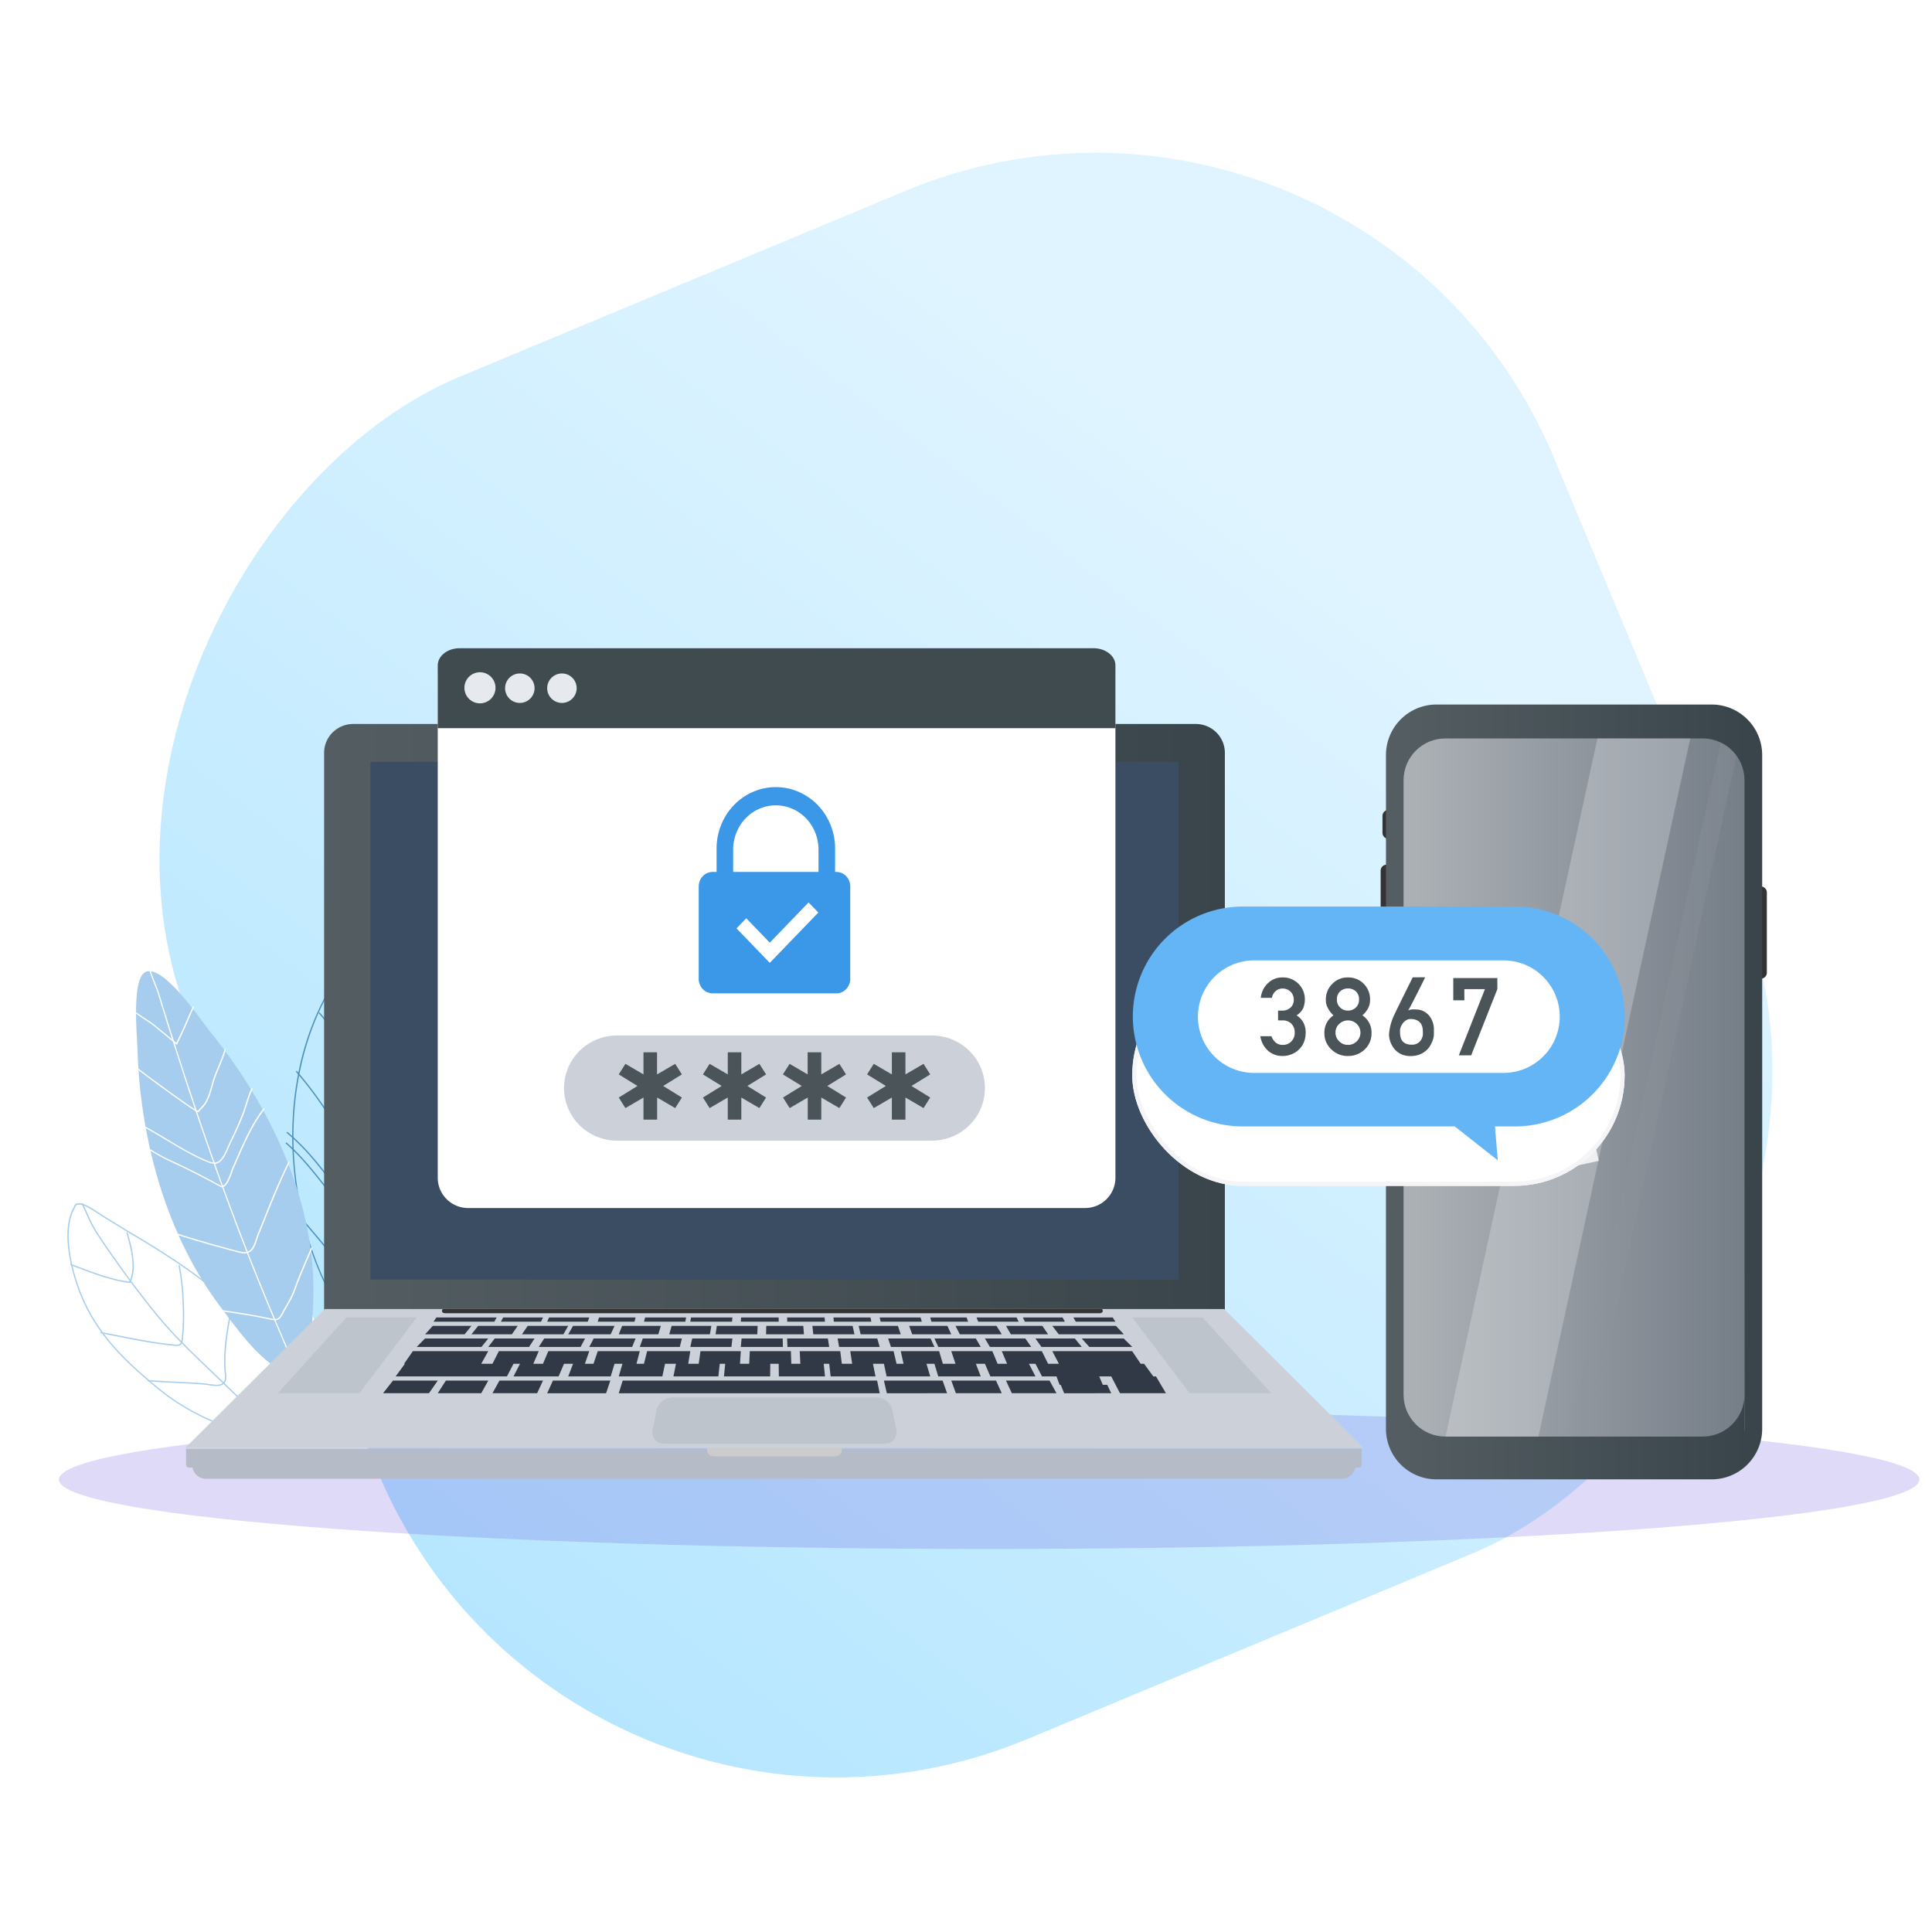 <svg width="459" height="459" fill="none" xmlns="http://www.w3.org/2000/svg"><rect opacity=".3" x="323.837" width="350.636" height="350.636" rx="118" transform="rotate(67.364 323.837 0)" fill="url(#paint0_linear)"/><path d="M83.226 314.132c.442.027.837-.214 1.175-.719 9.902-14.8 14.604-35.298 12.582-54.835-.547-5.268-1.958-10.887-4.313-17.154-.946-2.518-2.036-5.139-3.433-8.249-.332-.738-.765-1.531-1.223-2.372-.842-1.523-1.699-3.097-2.024-4.519a.444.444 0 00-.094-.208.388.388 0 00-.18-.126c-.88-.284-3.836 3.478-3.865 3.516a56.97 56.97 0 00-3.916 6.03c-3.403 6.06-5.823 12.789-7.164 19.921-1.36 7.145-1.697 14.582-.997 22.056a85.851 85.851 0 003.357 17.199l.138-.038-.138.038c.4 1.316.838 2.616 1.302 3.885a72.897 72.897 0 004.506 9.98c.101.186.228.433.375.719.892 1.744 2.386 4.664 3.819 4.868l.093.008zm2.392-87.867c.013 0 .026 0 .04.003.01 0 .027.001.041.073.337 1.472 1.215 3.07 2.062 4.616.454.829.883 1.61 1.21 2.34 1.392 3.099 2.48 5.708 3.422 8.221 2.345 6.243 3.747 11.824 4.29 17.059 2.02 19.461-2.662 39.88-12.527 54.62-.305.455-.637.652-1.012.597-1.273-.179-2.77-3.109-3.58-4.682a23.672 23.672 0 00-.38-.729 72.462 72.462 0 01-4.482-9.929 77.969 77.969 0 01-1.297-3.865 85.488 85.488 0 01-3.337-17.114c-1.408-15.177 1.474-30.017 8.116-41.786a56.736 56.736 0 013.898-5.999c.653-.862 2.944-3.461 3.536-3.425z" fill="#4B91C0"/><path d="M81.092 300.306c1.6.076 3.569-1.491 4.936-2.58.308-.246.575-.458.788-.609 3.059-2.191 5.614-4.319 7.808-6.51l-.244-.218c-2.18 2.181-4.727 4.298-7.774 6.486a21.71 21.71 0 00-.798.616c-1.441 1.148-3.85 3.069-5.353 2.369-.496-.231-.843-.727-1.151-1.166-1.609-2.283-3.456-4.453-5.243-6.551-1.71-2.009-3.477-4.084-5.015-6.239l-.261.151c1.545 2.168 3.318 4.25 5.034 6.265 1.78 2.091 3.627 4.254 5.22 6.524.318.453.713 1.013 1.295 1.286.242.108.5.168.758.176zm-.365-14.459c.332.016.694-.144 1.21-.531.478-.359.967-.725 1.464-1.094 2.27-1.693 4.617-3.443 6.705-5.194 1.237-1.042 2.545-2.057 3.803-3.038 1.338-1.04 2.72-2.116 4.032-3.227l-.228-.231c-1.309 1.108-2.69 2.182-4.024 3.22-1.262.984-2.567 2-3.812 3.044-2.081 1.746-4.425 3.494-6.692 5.184-.496.376-.987.735-1.466 1.095s-.81.507-1.075.465c-.311-.049-.63-.378-1.078-.929a146.68 146.68 0 01-1.919-2.434c-.471-.609-.96-1.243-1.495-1.911-2.275-2.855-4.965-6.129-8.117-8.866l-.207.212c3.128 2.715 5.805 5.975 8.07 8.817.535.672 1.022 1.3 1.494 1.908.629.811 1.221 1.577 1.923 2.441.515.633.874.99 1.304 1.058a.986.986 0 00.108.011z" fill="#4B91C0"/><path d="M80.69 282.786c1.286.062 3.071-1.689 4.53-3.283l.217-.236c3.418-3.666 7.17-6.964 10.055-9.427a32.987 32.987 0 002.617-2.584l.092-.096-.25-.214-.092.098a32.934 32.934 0 01-2.588 2.569c-2.89 2.466-6.648 5.771-10.078 9.447l-.218.238c-.831.911-3.36 3.683-4.6 3.125-.346-.152-.768-.74-1.052-1.128l-.114-.156c-3.563-4.833-6.793-8.765-10.972-12.254l-.201.219c4.159 3.466 7.367 7.38 10.915 12.192l.112.153c.319.442.754 1.048 1.191 1.244.14.058.288.09.435.093z" fill="#4B91C0"/><path d="M81.532 269.702a.904.904 0 00.661-.258c3.047-2.732 5.816-5.665 8.494-8.503 1.678-1.779 3.413-3.617 5.215-5.408.222-.219.448-.432.666-.637.372-.348.724-.677 1.06-1.049l-.25-.212c-.33.364-.679.688-1.045 1.034a24.3 24.3 0 00-.671.645c-1.807 1.794-3.543 3.634-5.222 5.414-2.674 2.834-5.439 5.764-8.478 8.488a.542.542 0 01-.241.152.63.63 0 01-.3.018c-.706-.158-1.455-1.563-1.856-2.309a17.323 17.323 0 00-.186-.344 64.715 64.715 0 00-2.686-4.289 93.814 93.814 0 00-6.143-7.99l-.046-.053-.243.175.047.055a94.1 94.1 0 016.12 7.962 64.954 64.954 0 012.672 4.266c.05.089.11.203.182.336.459.857 1.226 2.296 2.094 2.489.052.01.104.017.156.018zm1.726-17.156c.286.014.577-.119.863-.399 3.131-3.058 7.25-5.079 11.24-7.026l.486-.239-.168-.279-.487.239c-4.008 1.969-8.152 3.995-11.312 7.084-.262.258-.507.358-.73.305-.34-.082-.686-.518-1.03-1.299-1.56-3.539-3.516-7.545-6.189-10.421l-.231.189c2.635 2.839 4.574 6.813 6.123 10.328.396.896.812 1.391 1.275 1.498a.796.796 0 00.16.02z" fill="#4B91C0"/><path d="M83.777 247.749l.103-.09c1.58-1.364 3.716-2.52 4.563-2.961a213.735 213.735 0 006.215-3.336l-.182-.267a221.517 221.517 0 01-6.207 3.333c-.835.429-2.92 1.56-4.502 2.9-.231-.281-.412-.77-.561-1.175-.063-.168-.12-.326-.177-.457-1.12-2.57-2.916-4.835-4.657-7.027l-.811-1.024-.252.166c.268.342.54.684.813 1.026 1.728 2.175 3.514 4.423 4.605 6.951.054.123.11.275.17.439.193.526.414 1.123.764 1.424l.116.098zm1.993-12.421l.075-.052c1.421-.993 2.988-1.831 4.503-2.646.261-.139.523-.279.784-.421l-.177-.272-.783.42c-1.493.799-3.044 1.626-4.451 2.602-.864-.539-1.518-2.413-2.046-3.928-.207-.597-.404-1.16-.593-1.586l-.292.097c.184.42.378.976.582 1.56.597 1.709 1.272 3.647 2.307 4.178l.09.048z" fill="#4B91C0"/><path d="M82.585 314.412l.238-.03-.027-.196c-.157-1.134-.32-2.308-.388-3.4a430.66 430.66 0 01-.544-10.552v-.011a416.482 416.482 0 01-.32-13.848v-.007a387.024 387.024 0 01.234-16.132c.063-1.804.142-3.627.233-5.423.184-3.661.487-7.354.782-10.927l.053-.64c.147-1.785.294-3.568.443-5.349.345-4.138.616-7.311.879-10.289a79 79 0 00.14-1.914c.016-.222.03-.443.043-.665.117-1.852.24-3.764.553-5.485.124-.676.269-1.356.408-2.003.139-.648.278-1.302.399-1.963l-.234-.108c-.12.656-.26 1.314-.397 1.951-.141.659-.288 1.341-.41 2.023-.32 1.749-.445 3.676-.558 5.539-.014.221-.03.443-.043.664a86.11 86.11 0 01-.14 1.904 1950.54 1950.54 0 00-.879 10.291l-.444 5.349-.053.64c-.295 3.575-.6 7.273-.783 10.939a385.604 385.604 0 00-.467 21.574v.008c.029 4.567.135 9.229.317 13.856v.012c.137 3.483.32 7.04.545 10.574.07 1.108.234 2.29.392 3.433l.028.185z" fill="#4B91C0"/><path d="M65.69 342.537c1.403.073 2.604-.184 3.248-1.071 1.74-2.398 1.378-8.843 1.025-10.556l-.001-.025c-3.065-7.918-8.262-15.102-15.892-21.965-7.309-6.574-15.886-11.921-22.537-15.844-1.19-.702-2.386-1.442-3.543-2.157-.992-.609-2.014-1.248-3.038-1.858a25.313 25.313 0 01-.97-.626c-1.634-1.083-4.105-2.722-5.218-2.587-.854.094-.926.206-1.167.751-.067.152-.15.34-.278.58-1.743 3.278-1.422 7.956-.848 11.305.64 3.716 1.958 7.903 3.529 11.212 4.128 8.68 10.45 14.407 17.119 19.981 5.69 4.765 12.592 8.351 21.097 10.963.335.103.734.234 1.157.374 1.762.587 4.255 1.414 6.317 1.523zm3.97-11.579c.415 2.043.586 8.151-.98 10.307-1.468 2.023-6.338.415-9.247-.546-.426-.139-.825-.271-1.163-.375-8.461-2.599-15.32-6.163-20.975-10.896-6.631-5.552-12.923-11.249-17.02-19.865-1.557-3.276-2.867-7.434-3.5-11.124-.565-3.3-.887-7.907.819-11.114.129-.248.217-.441.286-.596.21-.475.223-.504.943-.589.995-.116 3.499 1.54 4.994 2.531.402.267.75.496.984.636a271.21 271.21 0 013.033 1.854c1.159.717 2.357 1.458 3.55 2.161 15.952 9.409 31.632 20.475 38.272 37.619l.004-.003z" fill="#A6CDEE"/><path d="M68.337 341.92l.16-.255c-1.763-1.212-3.762-2.59-5.556-4.133-3.286-2.825-6.464-5.891-9.536-8.853l-.187-.18a1090.56 1090.56 0 00-2.201-2.12l-.789-.756c-2.288-2.188-4.655-4.452-6.905-6.75a97.538 97.538 0 01-6.339-7.061 246.662 246.662 0 01-5.806-7.491 216.426 216.426 0 01-3.145-4.338l-.69-.978c-1.672-2.363-3.398-4.806-4.9-7.322-.592-.993-1.076-2.087-1.545-3.144-.404-.91-.82-1.851-1.307-2.727l-.273.132c.478.865.892 1.8 1.293 2.704.473 1.067.962 2.17 1.565 3.181 1.504 2.53 3.24 4.977 4.92 7.346l.69.978a201.73 201.73 0 003.151 4.346A246.211 246.211 0 0036.751 312a97.693 97.693 0 006.362 7.087c2.256 2.303 4.623 4.569 6.913 6.759l.788.755c.736.705 1.47 1.412 2.202 2.12l.186.18c3.077 2.96 6.258 6.035 9.553 8.867 1.803 1.551 3.811 2.933 5.582 4.152z" fill="#A6CDEE"/><path d="M51.085 329.273c.715.036 1.399-.024 1.877-.337a2.02 2.02 0 00.16-.12c.786-.652.673-1.72.573-2.665-.019-.179-.038-.349-.05-.513-.168-2.301-.078-4.659.293-7.644.28-2.253.712-4.654 1.36-7.548l-.31-.095c-.65 2.908-1.085 5.317-1.365 7.579-.373 3.006-.463 5.378-.294 7.704.008.17.03.341.05.524.097.915.197 1.861-.475 2.416a1.449 1.449 0 01-.137.1c-.73.479-2.097.279-3.2.112a16.45 16.45 0 00-.911-.118c-1.96-.174-3.919-.278-5.602-.362l-1.691-.087c-2.064-.097-4.2-.197-6.298-.364l.007.153-.02.157.023.001c2.104.167 4.241.267 6.307.364l1.692.087c2.084.108 3.832.198 5.589.362.26.023.565.068.894.115a15.43 15.43 0 001.528.179zm-9.274-9.512c.615.032 1.025-.102 1.283-.418.31-.378.358-.953.42-1.689l.044-.475c.347-3.412.196-6.943-.019-10.251a55.95 55.95 0 00-.827-6.318l-.312.025c.395 2.091.67 4.191.823 6.289.214 3.295.365 6.811.021 10.201-.018.165-.03.326-.045.479-.058.684-.104 1.224-.353 1.536-.214.267-.59.358-1.184.305-4.596-.413-9.281-1.346-13.81-2.243-1.31-.26-2.662-.529-3.995-.783l-.03.308c1.33.252 2.683.522 3.99.783 4.534.903 9.234 1.838 13.847 2.253l.147-.002zM30.94 304.822l.042-.092c.047-.099.095-.204.142-.319 1.402-3.347.36-7.607-.822-11.685l-.306.058c1.171 4.024 2.194 8.231.832 11.487-.032.076-.064.147-.095.216-4.16-.522-8.261-2.08-12.23-3.586l-1.732-.654-.09.288c.576.213 1.153.431 1.733.655 4.024 1.526 8.18 3.105 12.417 3.618l.108.014z" fill="#A6CDEE"/><path d="M68.711 326.233a5.583 5.583 0 01-1.539-.497c-5.692-2.675-10.92-10.125-14.738-15.181-8.771-11.615-14.298-25.584-17.23-39.647a122.52 122.52 0 01-2.53-21.481c-.097-3.357-1.488-17.31 2.049-18.578 4.304-1.542 13.07 11.634 15.304 14.391 9.528 11.77 17.448 25.73 21.523 40.51 2.066 7.492 3.128 15.215 2.876 22.797-.128 3.702-.24 18.504-5.715 17.686z" fill="#A6CDEE"/><path d="M70.555 325.954a.113.113 0 00.06-.011.128.128 0 00.074-.085.17.17 0 00-.009-.124 749.579 749.579 0 01-9.28-21.955 599.77 599.77 0 01-2.381-5.989 679.995 679.995 0 01-5.896-15.637 831.593 831.593 0 01-6.263-17.912 982.772 982.772 0 01-5.43-16.601 1247.79 1247.79 0 01-3.627-11.594c-.24-.783-.59-1.67-.965-2.61-.38-.964-.775-1.96-1.091-2.934a.184.184 0 00-.077-.099.148.148 0 00-.113-.018.12.12 0 00-.05.027.145.145 0 00-.033.047.157.157 0 00-.014.059.195.195 0 00.008.063c.32.995.717 1.997 1.1 2.965.37.933.719 1.815.956 2.582 1.257 4.093 2.443 7.879 3.627 11.598a1008.516 1008.516 0 005.431 16.607 851.341 851.341 0 004.298 12.434 701.188 701.188 0 001.97 5.487 677.8 677.8 0 005.898 15.646c.791 2.02 1.592 4.037 2.382 5.992a751.94 751.94 0 004.156 10.075 850.659 850.659 0 005.133 11.884.175.175 0 00.056.072.152.152 0 00.08.031z" fill="#fff"/><path d="M41.96 248.152a.146.146 0 00.083-.018.129.129 0 00.056-.058c1.09-2.207 2.13-4.489 3.093-6.786.144-.342.301-.684.467-1.046.136-.295.276-.601.408-.909a.141.141 0 00.012-.058c0-.02-.005-.04-.013-.059a.189.189 0 00-.088-.09.189.189 0 00-.062-.016.156.156 0 00-.112.036.132.132 0 00-.034.047c-.128.304-.272.608-.407.904-.167.363-.325.708-.47 1.054-.931 2.23-1.94 4.45-2.998 6.599l-.345-.289-.089-.072c-1.235-1.024-4.996-4.139-5.426-4.43-.472-.318-.96-.639-1.43-.948-.823-.542-1.676-1.102-2.494-1.684a.179.179 0 00-.057-.027c-.021-.006-.042-.008-.063-.006a.138.138 0 00-.124.169.168.168 0 00.069.103 80.864 80.864 0 002.502 1.693c.469.309.954.628 1.425.946.276.186 2.093 1.669 5.399 4.408l.088.072c.547.453.547.453.603.458l.007.007zm5.11 16.102a.175.175 0 00.088-.014.155.155 0 00.066-.055c.242-.325.507-.631.796-.917a6.577 6.577 0 001.006-1.24c.729-1.25 1.138-2.712 1.532-4.125.085-.306.17-.611.258-.911.316-1.078.796-2.233 1.305-3.454.566-1.359 1.149-2.762 1.537-4.147a.148.148 0 00.005-.06.17.17 0 00-.062-.107.168.168 0 00-.178-.026.138.138 0 00-.074.086c-.382 1.37-.964 2.765-1.526 4.116-.51 1.228-.995 2.388-1.315 3.489-.088.3-.173.605-.26.913-.39 1.397-.793 2.841-1.505 4.062a6.372 6.372 0 01-.967 1.182 8.828 8.828 0 00-.772.876 1.574 1.574 0 01-.12-.059c-1.518-.788-9.296-6.401-14.6-10.446a.18.18 0 00-.12-.036.142.142 0 00-.102.053.14.14 0 00-.027.112c.007.041.03.079.066.106 4.754 3.625 13 9.623 14.651 10.479a.866.866 0 00.318.123z" fill="#fff"/><path d="M50.844 276.502c.064.003.128.006.193.002l.142-.009c1.613-.162 2.564-2.413 3.258-4.058.161-.383.3-.713.43-.971a89.063 89.063 0 002.832-6.274c.348-.865.647-1.804.935-2.711.4-1.257.813-2.552 1.376-3.734a.152.152 0 00-.01-.108.178.178 0 00-.08-.082.17.17 0 00-.112-.017.138.138 0 00-.09.057c-.57 1.193-.986 2.503-1.385 3.768-.288.903-.584 1.837-.929 2.693a85.626 85.626 0 01-2.817 6.259c-.13.266-.273.599-.437.987-.63 1.49-1.582 3.742-3.025 3.889-.041-.002-.079.007-.117.008-.596.013-1.21-.218-1.792-.458-3.327-1.378-6.49-3.274-9.546-5.113-1.94-1.165-3.94-2.368-5.976-3.435a.199.199 0 00-.062-.023.171.171 0 00-.064.003.152.152 0 00-.055.026.137.137 0 00-.051.106c0 .021.003.042.012.062a.174.174 0 00.09.092c2.026 1.056 4.028 2.259 5.965 3.421 3.064 1.84 6.237 3.744 9.593 5.132.537.235 1.127.458 1.722.488z" fill="#fff"/><path d="M52.716 282.045a.97.97 0 00.493-.112c.911-.466 1.565-2.321 2-3.548.113-.325.212-.605.288-.78.237-.533.471-1.07.703-1.611a165.14 165.14 0 011.902-4.266c1.193-2.552 2.687-5.517 4.72-8.142a.139.139 0 00.025-.112.172.172 0 00-.066-.104.176.176 0 00-.12-.036.143.143 0 00-.103.054c-2.048 2.646-3.551 5.626-4.751 8.193-.661 1.412-1.287 2.866-1.904 4.273-.234.533-.468 1.07-.702 1.61-.081.184-.181.468-.298.803-.394 1.115-1.051 2.981-1.864 3.396a.583.583 0 01-.312.082.67.67 0 01-.326-.093 188.489 188.489 0 00-12.26-6.182c-1.43-.66-2.811-1.482-4.146-2.276-.454-.269-.924-.548-1.388-.816a.188.188 0 00-.072-.024.18.18 0 00-.062.005.145.145 0 00-.087.075.155.155 0 00.014.145.176.176 0 00.071.063c.46.267.925.543 1.374.811 1.344.798 2.732 1.622 4.18 2.292a188.684 188.684 0 0112.238 6.171c.141.077.297.121.453.129zm5.24 15.733c.303.019.602-.012.885-.093.112-.031.222-.072.326-.121 1.119-.542 1.573-1.961 1.974-3.212.133-.406.256-.8.395-1.126.55-1.294 1.075-2.625 1.583-3.908.34-.858.69-1.745 1.043-2.612 1.283-3.141 2.835-6.845 4.626-10.505a.152.152 0 00-.01-.108.174.174 0 00-.191-.101.141.141 0 00-.088.057c-1.795 3.667-3.349 7.378-4.633 10.521-.355.87-.706 1.753-1.044 2.616a166.193 166.193 0 01-1.582 3.908c-.143.338-.269.732-.402 1.149-.385 1.199-.82 2.559-1.833 3.05-.089.044-.181.08-.278.109-.65.191-1.38.027-2.198-.19-4.892-1.298-10.112-2.729-15.144-4.41-.013-.002-.025-.002-.037-.002a.148.148 0 00-.114.035.138.138 0 00-.048.104.172.172 0 00.13.165c5.038 1.681 10.262 3.114 15.157 4.412a7.36 7.36 0 001.483.262zm7.268 15.892c.16.01.319.003.474-.021.674-.114 1.063-.634 1.587-1.61.285-.535.588-1.059.879-1.567.712-1.241 1.448-2.523 1.967-3.965 1.225-3.397 2.639-6.64 4.101-9.941a.175.175 0 00.012-.047.166.166 0 00-.033-.107.181.181 0 00-.095-.066.16.16 0 00-.11.007.136.136 0 00-.072.076c-1.464 3.303-2.878 6.549-4.105 9.95-.512 1.42-1.209 2.635-1.942 3.922a59.64 59.64 0 00-.882 1.576c-.55 1.025-.885 1.382-1.386 1.465-.42.071-.981-.039-1.872-.232-3.355-.708-7.069-1.331-11.352-1.905a.158.158 0 00-.061.003.138.138 0 00-.104.129.162.162 0 00.042.115.18.18 0 00.11.06c4.275.573 7.98 1.195 11.327 1.902.5.122 1.007.208 1.515.256z" fill="#fff"/><path opacity=".2" d="M456 351.502C456 360.614 357.064 368 235.003 368S14 360.611 14 351.502C14 342.393 112.936 335 235 335s221 7.383 221 16.502z" fill="#5C49D8"/><path d="M284.096 172H83.904a6.931 6.931 0 00-4.88 2.01A6.844 6.844 0 0077 178.86V313h214V178.86a6.846 6.846 0 00-2.023-4.85 6.932 6.932 0 00-4.881-2.01z" fill="url(#paint1_linear)"/><path d="M88 295.086V304h192V181H88v114.086z" fill="#3A4D63"/><path fill-rule="evenodd" clip-rule="evenodd" d="M44.404 348.46a.698.698 0 01-.204-.493v-3.779h279.308v3.779a.7.7 0 01-.696.697h-.841a3.22 3.22 0 01-1.936 2.413c-.39.161-.808.244-1.23.244H48.902a3.221 3.221 0 01-2.271-.941 3.217 3.217 0 01-.891-1.716h-.844a.699.699 0 01-.492-.204z" fill="#B5BCC7"/><path d="M168 344.569c0 .38.168.744.469 1.012.3.268.707.419 1.131.419h28.8c.424 0 .831-.151 1.131-.419.3-.268.469-.632.469-1.012V344h-32v.569z" fill="#CCC"/><path d="M77.17 311L44 344h280l-33.169-33H77.169z" fill="#CCD1D9"/><path opacity=".1" d="M66 331h19.366L99 313H82.29L66 331zm203-18l13.634 18H302l-16.292-18H269zm-56.981 22.024c-.339-1.689-2.036-3.024-3.8-3.024h-48.43c-1.764 0-3.461 1.339-3.8 3.024l-.923 4.598c-.371 1.845.864 3.378 2.762 3.378h52.337c1.906 0 3.157-1.528 2.762-3.378l-.908-4.598z" fill="#3B464C"/><path d="M91 331h10.911l2.089-3H93.36L91 331zm10-14h9.388l1.612-2h-9.182L101 317zm2-3h14.442l.558-1h-14.327l-.673 1zm16 0h9.544l.456-1h-9.467l-.533 1zm11 0h9.634l.366-1h-9.556l-.444 1zm12 0h8.753l.247-1h-8.683l-.317 1zm11 0h9.82l.18-1h-9.74l-.26 1zm11 0h9.915l.085-1h-9.835l-.165 1zm12.061-1l-.061 1h9l-.008-1h-8.931zM187 313l.027 1H196l-.096-1H187zm11 0l.11 1H207l-.182-1H198zm11 0l.213 1H219l-.292-1H209zm12 0l.279 1H230l-.35-1H221zm11 0l.401 1H242l-.479-1H232zm11 0l.491 1H253l-.564-1H243zm12 0l.582 1H265l-.655-1H255zM96 324h18.336l1.664-3H98.094L96 324zm3-4h15.388l1.612-2h-15.037L99 320zm-5 7h26.443l1.557-3H96.195L94 327zm156-6l1.571 3H271l-2.033-3H250zm-4 3l1.557 3H274l-2.195-3H246zm-142 7h10.333l1.667-3h-10.072L104 331zm18-4h10.718l1.282-3h-10.456L122 327zm13 0h10.09l.91-3h-9.851L135 327zm12 0h10.362l.638-3h-10.117l-.883 3zm13 0h10.666l.334-3h-10.405l-.595 3zm12 0h10.975l.025-3h-10.707l-.293 3zm13-3l.038 3H196l-.306-3H185zm12 0l.342 3H208l-.603-3H197zm13 0l.641 3H221l-.891-3H210zm12 0l.91 3H233l-1.157-3H222zm12 0l1.29 3H246l-1.548-3H234zm-117 0h9.706l1.294-3h-9.477L117 324zm12 0h9.961l1.039-3h-9.727L129 324zm12 0h10.22l.78-3h-9.975L141 324zm12 0h10.504l.496-3h-10.257l-.743 3zm13 0h9.811l.189-3h-9.58l-.42 3zm12.134-3l-.134 3h10l-.102-3h-9.764zM190 321l.143 3H200l-.376-3H190zm12 0l.456 3H213l-.705-3H202zm12 0l.661 3H224l-.885-3H214zm12 0l1.002 3H237l-1.239-3H226zm12 0l1.26 3H249l-1.487-3H238zm-122-1h9.694l1.306-2h-9.471L116 320zm12 0h9.939l1.061-2h-9.71l-1.29 2zm12 0h10.188l.812-2h-9.954L140 320zm12 0h9.511l.489-2h-9.292l-.708 2zm12 0h9.771l.229-2h-9.546l-.454 2zm12.186-2l-.186 2h10l-.045-2h-9.769zM187 318l.084 2H197l-.313-2H187zm12 0l.355 2H209l-.577-2H199zm12 0l.672 2H222l-.911-2H211zm11 0l.925 2H233l-1.157-2H222zm12 0l1.183 2H245l-1.405-2H234zm12 0l1.421 2H257l-1.642-2H246zm11 0l1.795 2H269l-2.03-2H257zm-145-1h9.61l1.39-2h-9.395L112 317zm12 0h9.846l1.154-2h-9.626L124 317zm11 0h10.086l.914-2h-9.86l-1.14 2zm12 0h9.406l.594-2h-9.195l-.805 2zm12 0h9.651l.349-2h-9.435l-.565 2zm11 0h9.913l.087-2h-9.691l-.309 2zm12.045-2l-.045 2h9l-.157-2h-8.798zM193 315l.219 2H203l-.439-2H193zm11 0l.467 2H214l-.678-2H204zm12 0l.71 2H226l-.919-2H216zm11 0l1.035 2H238l-1.259-2H227zm12 0l1.157 2H249l-1.356-2H239zm11 0l1.535 2H267l-1.877-2H250zm-133 16h10.607l1.393-3h-10.343L117 331zm109-3l1.096 3H238l-1.371-3H226zm13 0l1.39 3H251l-1.654-3H239zm25-1l2.084 4H277l-2.36-4H264zm-13 0l.738 2H262l-.854-2H251zm1 2l.817 2H264l-.946-2H252zm-122 2h13.993l1.007-3h-13.647L130 331zm80-3l.695 3H225l-1.054-3H210zm-62.067 0l-.933 3h62l-.619-3h-60.448z" fill="#313946"/><path d="M261.81 311H105.178c-.397.549-.111 1 .665 1h155.311c.775 0 1.069-.451.664-1h-.008z" fill="#333"/><path d="M257.786 154H111.214a7.228 7.228 0 00-5.101 2.105 7.174 7.174 0 00-2.113 5.082v118.627a7.17 7.17 0 002.113 5.081 7.228 7.228 0 005.101 2.105h146.572a7.228 7.228 0 005.101-2.105 7.17 7.17 0 002.113-5.081V161.187c0-1.906-.76-3.734-2.113-5.082a7.228 7.228 0 00-5.101-2.105z" fill="#fff"/><path d="M265 173v-14.924c0-2.25-2.336-4.076-5.213-4.076H109.213c-2.877 0-5.213 1.826-5.213 4.076V173h161z" fill="#404B50"/><path d="M114.851 167.004a3.692 3.692 0 10-1.647-7.198 3.692 3.692 0 001.647 7.198zm5.149-3.507a3.495 3.495 0 002.162 3.238 3.51 3.51 0 003.818-.765 3.499 3.499 0 00-.549-5.389 3.5 3.5 0 00-5.431 2.916zm10 .003a3.5 3.5 0 107 0 3.5 3.5 0 00-7 0z" fill="#E6E9ED"/><path d="M221.358 271h-74.716c-1.661 0-3.305-.323-4.839-.951a12.667 12.667 0 01-4.102-2.711 12.485 12.485 0 01-2.74-4.056 12.367 12.367 0 01-.961-4.784 12.362 12.362 0 01.961-4.783 12.47 12.47 0 012.74-4.055 12.629 12.629 0 014.102-2.709 12.773 12.773 0 014.839-.951h74.716c1.66 0 3.304.323 4.838.951a12.629 12.629 0 014.102 2.709 12.473 12.473 0 012.741 4.055 12.38 12.38 0 010 9.567 12.485 12.485 0 01-2.74 4.056 12.667 12.667 0 01-4.102 2.711 12.773 12.773 0 01-4.839.951z" fill="#CCD1D9"/><path d="M148.586 263.256L147 260.748l4.45-2.748-4.45-2.744 1.586-2.508 4.292 2.508V250h3.22v5.256l4.315-2.508 1.587 2.508-4.45 2.744 4.45 2.748-1.587 2.508-4.291-2.508V266h-3.244v-5.252l-4.292 2.508zm20 0L167 260.748l4.454-2.748-4.454-2.744 1.586-2.508 4.316 2.508V250h3.22v5.256l4.291-2.508 1.587 2.508-4.45 2.744 4.45 2.748-1.587 2.508-4.291-2.508V266h-3.22v-5.252l-4.316 2.508zm19.024 0l-1.586-2.508 4.449-2.748-4.473-2.744 1.586-2.508 4.29 2.508V250h3.244v5.256l4.294-2.508 1.586 2.508-4.453 2.744 4.453 2.748-1.586 2.508-4.294-2.508V266h-3.22v-5.252l-4.29 2.508zm19.978 0L206 260.748l4.456-2.748-4.456-2.744 1.588-2.508 4.298 2.508V250h3.224v5.256l4.301-2.508 1.589 2.508-4.456 2.744 4.456 2.748-1.589 2.508-4.301-2.508V266h-3.224v-5.252l-4.298 2.508z" fill="#4A5459"/><path d="M198.686 207.15h-.284v-5.316c.031-1.936-.31-3.86-1.004-5.658a14.638 14.638 0 00-3.036-4.816 14.07 14.07 0 00-4.596-3.226 13.668 13.668 0 00-5.443-1.134c-1.868 0-3.718.386-5.442 1.134a14.07 14.07 0 00-4.596 3.226 14.638 14.638 0 00-3.036 4.816 15.054 15.054 0 00-1.004 5.658v5.316h-.932a3.257 3.257 0 00-2.341 1.007 3.496 3.496 0 00-.972 2.426v21.984a3.5 3.5 0 00.97 2.428 3.261 3.261 0 002.343 1.005h29.373c.879 0 1.722-.362 2.343-1.005a3.497 3.497 0 00.971-2.428v-21.984a3.5 3.5 0 00-.972-2.426 3.258 3.258 0 00-2.342-1.007zm-15.803 21.603l-7.906-8.192 2.316-2.399 5.59 5.792 9.219-9.553 2.316 2.399-11.535 11.953zm11.574-26.919v5.316h-20.271v-5.316c0-2.786 1.068-5.457 2.969-7.427 1.9-1.969 4.478-3.076 7.166-3.076 2.689 0 5.267 1.107 7.167 3.076 1.901 1.97 2.969 4.641 2.969 7.427z" fill="#3B97E8"/><path d="M418.337 232.508h-2.085v-21.907h2.085a1.424 1.424 0 011.424 1.424v19.055a1.42 1.42 0 01-1.424 1.428zm-88.901-9.469h2.085v13.006h-2.085a1.424 1.424 0 01-1.424-1.424v-10.158a1.435 1.435 0 01.417-1.007 1.43 1.43 0 011.007-.417zm0-17.614h2.085v13.006h-2.085a1.425 1.425 0 01-1.424-1.424v-10.146a1.415 1.415 0 01.413-1.015 1.412 1.412 0 011.011-.421zm.438-13.007h2.085v6.864h-2.085a1.425 1.425 0 01-1.425-1.425v-4.014a1.429 1.429 0 011.425-1.425z" fill="#333"/><path fill-rule="evenodd" clip-rule="evenodd" d="M406.664 167.38h-65.399a12.003 12.003 0 00-11.992 11.992v160.097a12.005 12.005 0 0011.992 11.992h65.399a12.006 12.006 0 0011.992-11.992V179.372a12.007 12.007 0 00-11.992-11.992zm7.79 172.639c.013-.183.02-.366.02-.55l-.02-60.083v60.633zm-80.999-159.927v-.809 160.275-159.466z" fill="url(#paint2_linear)"/><path d="M404.519 175.433h-61.13c-5.487 0-9.935 4.448-9.935 9.935V331.36c0 5.487 4.448 9.935 9.935 9.935h61.13c5.487 0 9.935-4.448 9.935-9.935V185.368c0-5.487-4.448-9.935-9.935-9.935z" fill="url(#paint3_linear)"/><path opacity=".3" d="M409.448 176.738c-.099-.028-.576-.338-.68-.362L372.9 341.295h4.472l35.184-161.768-.848-1.015-.827-.795-.581-.454-.852-.525z" fill="#8D939C"/><path opacity=".3" d="M379.508 175.433l-36.075 165.862h22.054l36.08-165.862h-22.059z" fill="#E6E9ED"/><path style="mix-blend-mode:multiply" opacity=".4" d="M349.079 276.218l-60.318-.167.012-9.529 60.318.167-.012 9.529z" fill="url(#paint4_linear)"/><path style="mix-blend-mode:multiply" opacity=".8" d="M379.843 275.785l-23.1 5.057-3.235-14.431 23.1-5.053 3.235 14.427z" fill="url(#paint5_linear)"/><g filter="url(#filter0_d)"><rect x="268.999" y="215.216" width="116.975" height="52.52" rx="26.26" fill="#fff"/><rect x="269.499" y="215.716" width="115.975" height="51.52" rx="25.76" stroke="#F5F5F7"/></g><path d="M295.258 215.379h64.647a26.133 26.133 0 0118.47 7.648 26.139 26.139 0 017.651 18.469 26.116 26.116 0 01-7.651 18.47 26.128 26.128 0 01-18.47 7.65h-4.731l.044.549.617 7.5-5.913-4.659-4.293-3.39h-50.371a26.124 26.124 0 01-18.47-7.65 26.124 26.124 0 01-5.662-28.465 26.126 26.126 0 0114.137-14.135 26.128 26.128 0 019.995-1.987z" fill="#64B5F6"/><path d="M297.968 254.9h59.224a13.366 13.366 0 000-26.733h-59.224a13.368 13.368 0 00-5.116 25.717 13.348 13.348 0 005.116 1.016z" fill="#fff"/><path d="M303.638 240.1h.903a2.844 2.844 0 002.093-.744 2.47 2.47 0 00.74-1.862 2.645 2.645 0 00-.768-1.902 2.734 2.734 0 00-1.913-.744 2.45 2.45 0 00-1.536.541 2.723 2.723 0 00-.979 1.675h-2.634a5.37 5.37 0 011.651-3.438 4.762 4.762 0 013.398-1.408 5.173 5.173 0 015.411 5.224 5.676 5.676 0 01-.374 2.041 4.27 4.27 0 01-1.591 1.747 4.614 4.614 0 011.675 1.814c.324.694.491 1.45.489 2.216-.016 1.719-.546 3.074-1.591 4.066a5.538 5.538 0 01-3.979 1.548 5.034 5.034 0 01-3.322-1.194 5.738 5.738 0 01-1.878-3.501h2.63c.206.569.547 1.08.994 1.488a2.499 2.499 0 001.751.573 2.656 2.656 0 001.95-.796 2.79 2.79 0 00.835-2.108 2.913 2.913 0 00-.832-2.165 2.817 2.817 0 00-2.013-.744h-1.106l-.004-2.327zm11.009 5.259a4.809 4.809 0 012.165-4.13 5.343 5.343 0 01-1.281-1.647 3.815 3.815 0 01-.541-2.065 5.158 5.158 0 011.547-3.787 4.995 4.995 0 013.701-1.512 5.11 5.11 0 012.037.368 5.11 5.11 0 011.726 1.144 5.248 5.248 0 011.496 3.787 4.149 4.149 0 01-.489 2.065 6.062 6.062 0 01-1.333 1.647 4.794 4.794 0 012.165 4.13 5.237 5.237 0 01-1.624 3.979 5.713 5.713 0 01-3.978 1.548 5.52 5.52 0 01-3.916-1.548 5.166 5.166 0 01-1.675-3.979zm2.634-.023c-.003.388.076.773.231 1.129.156.355.385.674.673.936a2.777 2.777 0 002.053.839 2.841 2.841 0 002.088-.839 2.872 2.872 0 00.883-2.077 2.882 2.882 0 00-.883-2.077 3.013 3.013 0 00-2.088-.82c-.765 0-1.5.293-2.053.82a2.78 2.78 0 00-.904 2.089zm.339-7.87a2.453 2.453 0 00.819 1.941c.49.451 1.133.698 1.799.693a2.688 2.688 0 001.838-.693 2.495 2.495 0 00.796-1.941 2.537 2.537 0 00-.796-1.99 2.782 2.782 0 00-1.838-.644 2.733 2.733 0 00-1.799.644 2.499 2.499 0 00-.819 1.99zm20.955-5.284a1.582 1.582 0 01-.119.27l-.358.736c-.152.311-.331.665-.53 1.071l-.636 1.269-.693 1.349-.664 1.297c-.215.398-.398.795-.589 1.118-.191.322-.322.604-.438.795.252-.146.534-.235.824-.258a7.528 7.528 0 011.062 0c.52.005 1.034.107 1.516.302.408.167.784.401 1.114.692.31.267.578.578.796.924.193.315.356.648.486.994.107.295.19.599.246.907.038.219.061.439.068.661v1.651c0 .056-.036.211-.084.458-.062.3-.146.595-.25.883a6.963 6.963 0 01-.526 1.094c-.24.411-.54.784-.891 1.106a5.118 5.118 0 01-1.349.899 5.327 5.327 0 01-1.886.47c-.68.072-1.367.02-2.029-.151a4.895 4.895 0 01-1.52-.721 4.473 4.473 0 01-1.07-1.074 5.921 5.921 0 01-.676-1.253 5.797 5.797 0 01-.327-1.233 4.043 4.043 0 01-.031-1.007c.051-.398.107-.796.163-1.102.055-.307.131-.633.211-.927.079-.295.167-.581.27-.868.104-.286.215-.596.35-.931.036-.083.128-.282.279-.596l.561-1.166c.219-.462.469-.967.748-1.524a977.815 977.815 0 013.032-6.127l2.94-.008zm-.529 13.428c0-.318 0-.669-.036-1.054a3.108 3.108 0 00-.286-1.103 2.23 2.23 0 00-.796-.899 3.138 3.138 0 00-1.592-.453 2.04 2.04 0 00-.867.099 2.32 2.32 0 00-.692.398c-.2.156-.377.34-.526.545a4.386 4.386 0 00-.362.613c-.09.179-.16.367-.211.561a1.84 1.84 0 00-.059.398v.7c.009.257.035.514.079.768.048.257.127.506.235.744.109.241.268.457.466.633.231.203.502.358.795.453.384.132.789.193 1.194.179.337.013.672-.037.991-.147a2.49 2.49 0 00.716-.398c.191-.155.355-.341.485-.549a3.17 3.17 0 00.442-1.114 2.6 2.6 0 00.024-.374zm7.221-13.241h10.469v2.63l-6.219 15.724h-2.933l6.203-15.724h-4.89v2.657h-2.63v-5.287z" fill="#4A5459"/><defs><linearGradient id="paint0_linear" x1="462.37" y1="48.603" x2="641.287" y2="354.762" gradientUnits="userSpaceOnUse"><stop stop-color="#95DCFF"/><stop offset="1" stop-color="#0AF"/></linearGradient><linearGradient id="paint1_linear" x1="76.327" y1="236.958" x2="291.673" y2="236.958" gradientUnits="userSpaceOnUse"><stop stop-color="#535D62"/><stop offset="1" stop-color="#3A454B"/></linearGradient><linearGradient id="paint2_linear" x1="333.2" y1="253.55" x2="414.708" y2="253.55" gradientUnits="userSpaceOnUse"><stop stop-color="#535D62"/><stop offset="1" stop-color="#3A454B"/></linearGradient><linearGradient id="paint3_linear" x1="336.347" y1="265.473" x2="414.454" y2="265.473" gradientUnits="userSpaceOnUse"><stop stop-color="#ABB0B5"/><stop offset="1" stop-color="#757D87"/></linearGradient><linearGradient id="paint4_linear" x1="-44764.8" y1="-2016.78" x2="-44764.8" y2="-1754.07" gradientUnits="userSpaceOnUse"><stop stop-color="#71756F"/><stop offset=".03" stop-color="#828680"/><stop offset=".1" stop-color="#A3A6A2"/><stop offset=".18" stop-color="#C0C2BF"/><stop offset=".27" stop-color="#D7D8D7"/><stop offset=".37" stop-color="#E9EAE9"/><stop offset=".49" stop-color="#F6F6F6"/><stop offset=".65" stop-color="#FDFDFD"/><stop offset="1" stop-color="#fff"/></linearGradient><linearGradient id="paint5_linear" x1="-2089.24" y1="-2982.57" x2="-1899.22" y2="-2184.49" gradientUnits="userSpaceOnUse"><stop stop-color="#71756F"/><stop offset=".03" stop-color="#828680"/><stop offset=".1" stop-color="#A3A6A2"/><stop offset=".18" stop-color="#C0C2BF"/><stop offset=".27" stop-color="#D7D8D7"/><stop offset=".37" stop-color="#E9EAE9"/><stop offset=".49" stop-color="#F6F6F6"/><stop offset=".65" stop-color="#FDFDFD"/><stop offset="1" stop-color="#fff"/></linearGradient><filter id="filter0_d" x="248.999" y="209.216" width="156.975" height="92.519" filterUnits="userSpaceOnUse" color-interpolation-filters="sRGB"><feFlood flood-opacity="0" result="BackgroundImageFix"/><feColorMatrix in="SourceAlpha" type="matrix" values="0 0 0 0 0 0 0 0 0 0 0 0 0 0 0 0 0 0 127 0"/><feOffset dy="14"/><feGaussianBlur stdDeviation="10"/><feColorMatrix type="matrix" values="0 0 0 0 0 0 0 0 0 0.289 0 0 0 0 0.433 0 0 0 0.15 0"/><feBlend mode="normal" in2="BackgroundImageFix" result="effect1_dropShadow"/><feBlend mode="normal" in="SourceGraphic" in2="effect1_dropShadow" result="shape"/></filter></defs></svg>